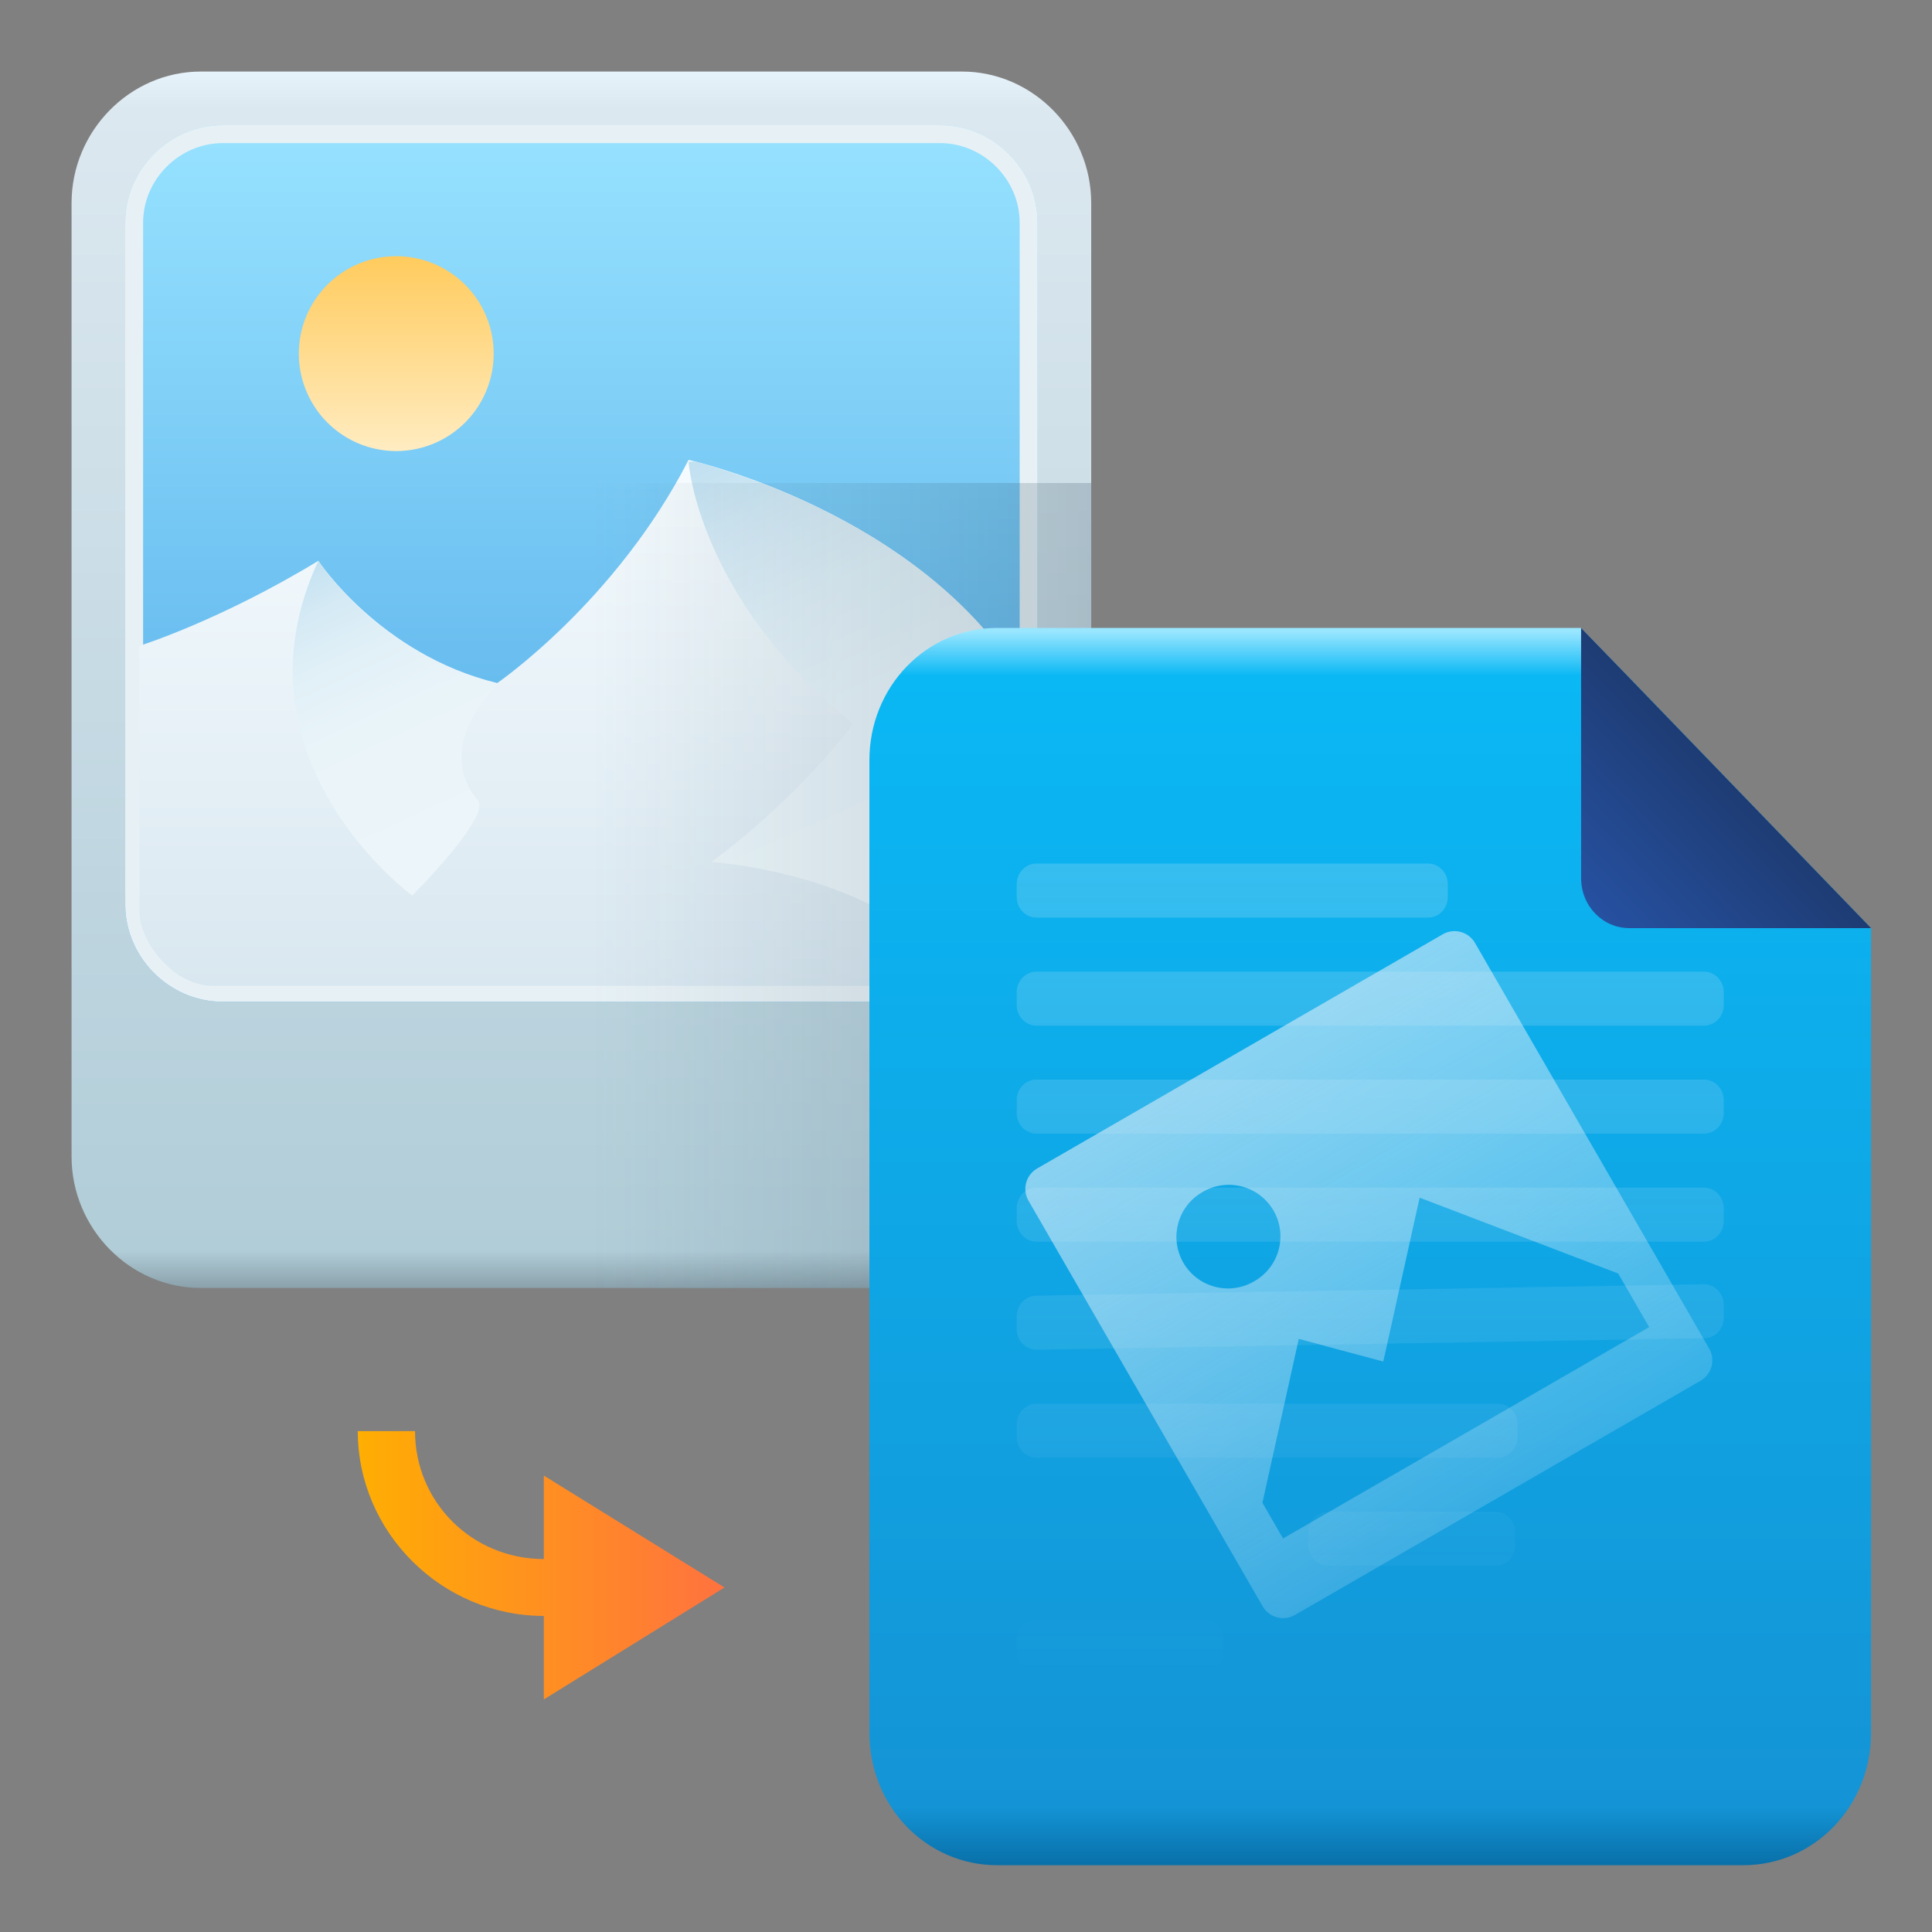 <svg width="80" height="80" fill="none" xmlns="http://www.w3.org/2000/svg"><rect width="100%" height="100%" fill="#808080" stroke="none"/><path d="M39.834 53.333H8.314c-2.932 0-5.351-2.462-5.351-5.447V8.41c0-2.984 2.419-5.447 5.351-5.447h31.52c2.932 0 5.351 2.463 5.351 5.447v39.401c0 3.06-2.419 5.522-5.35 5.522z" fill="url(#paint0_linear_319_3179)"/><path d="M40.102 41.481H9.22c-2.201 0-4.035-1.833-4.035-4.032V9.219c0-2.2 1.834-4.034 4.035-4.034h29.708c2.201 0 4.035 1.833 4.035 4.033v29.33c0 1.614-1.32 2.933-2.86 2.933z" fill="url(#paint1_linear_319_3179)"/><path fill-rule="evenodd" clip-rule="evenodd" d="M9.22 40.74h30.882c1.12 0 2.12-.976 2.12-2.192V9.218c0-1.79-1.502-3.292-3.294-3.292H9.22c-1.792 0-3.294 1.502-3.294 3.292v28.23c0 1.791 1.502 3.293 3.294 3.293zm0 .741h30.882c1.54 0 2.861-1.32 2.861-2.933V9.218c0-2.2-1.834-4.033-4.035-4.033H9.22c-2.201 0-4.035 1.833-4.035 4.033v28.23c0 2.2 1.834 4.033 4.035 4.033z" fill="#E7F1F5"/><path d="M5.772 26.743s3.301-1.027 7.409-3.52c0 0 2.567 3.887 7.409 5.06 0 0 4.915-3.373 7.922-9.24 0 0 9.61 2.127 13.864 9.24v10.192c0 1.247-1.027 2.346-2.347 2.346H8.779c-1.54 0-3.007-1.76-3.007-3.08V26.744z" fill="url(#paint2_linear_319_3179)"/><path d="M28.806 19.117h-.294s.367 5.646 6.822 10.852c0 0-2.127 2.933-5.868 5.72 0 0 7.702.513 10.49 5.133h.073c1.32 0 2.347-1.1 2.347-2.347V28.283c-3.814-6.38-11.957-8.726-13.57-9.166z" fill="url(#paint3_linear_319_3179)"/><path d="M17.069 37.082s3.3-3.3 2.714-3.96c-1.907-2.2.807-4.766.807-4.766l-.073-.073c-4.842-1.174-7.336-5.06-7.336-5.06-3.814 8.213 3.888 13.859 3.888 13.859z" fill="url(#paint4_linear_319_3179)"/><path d="M16.409 18.677a4.034 4.034 0 10-4.035-4.033 4.034 4.034 0 004.035 4.033z" fill="url(#paint5_linear_319_3179)"/><path opacity=".2" d="M39.675 53.333h-15.23V20h20.74v27.904c0 3.016-2.449 5.43-5.51 5.43z" fill="url(#paint6_linear_319_3179)"/><path d="M65.47 26H41.295C38.353 26 36 28.436 36 31.481v40.273c0 3.045 2.353 5.481 5.295 5.481H72.18c2.942 0 5.295-2.436 5.295-5.481V38.432L65.47 26z" fill="url(#paint7_linear_319_3179)"/><path fill-rule="evenodd" clip-rule="evenodd" d="M42.918 35.76c-.452 0-.819.382-.819.853v.528c0 .472.367.855.819.855h16.215c.453 0 .818-.383.818-.855v-.528c0-.471-.365-.854-.818-.854H42.918zm0 4.472c-.452 0-.819.383-.819.854v.528c0 .472.367.855.819.855h27.64c.452 0 .819-.383.819-.855v-.528c0-.471-.367-.854-.819-.854h-27.64zm-.819 5.327c0-.472.367-.854.819-.854h27.64c.452 0 .819.382.819.854v.528c0 .472-.367.854-.819.854h-27.64c-.452 0-.819-.382-.819-.854v-.528zm.819 3.619c-.452 0-.819.382-.819.854v.528c0 .472.367.854.819.854h27.64c.452 0 .819-.382.819-.854v-.528c0-.472-.367-.854-.818-.854H42.918zm-.819 5.327c0-.472.367-.854.819-.854l27.64-.472c.452 0 .819.382.819.854v.528c0 .472-.367.854-.818.854l-27.641.472c-.452 0-.819-.382-.819-.854v-.528zm.819 3.619c-.452 0-.819.382-.819.854v.528c0 .472.367.854.819.854H62.02c.451 0 .818-.382.818-.854v-.528c0-.472-.367-.854-.819-.854h-19.1zm11.254 5.327c0-.472.366-.854.818-.854h6.933c.452 0 .818.382.818.854v.528c0 .472-.366.854-.818.854H54.99c-.452 0-.818-.382-.818-.854v-.528zM42.918 67.07c-.452 0-.819.382-.819.854v.528c0 .472.367.854.819.854h6.932c.452 0 .818-.382.818-.854v-.528c0-.472-.366-.855-.818-.855h-6.932z" fill="url(#paint8_linear_319_3179)" fill-opacity=".2"/><path d="M67.471 38.432h10.005L65.47 26v10.36c0 1.151.89 2.072 2.001 2.072z" fill="url(#paint9_linear_319_3179)"/><path fill-rule="evenodd" clip-rule="evenodd" d="M59.74 38.688l-16.793 9.696a.978.978 0 00-.358 1.336l9.695 16.794a.979.979 0 001.337.358l16.793-9.696a.978.978 0 00.358-1.337l-9.695-16.793a.978.978 0 00-1.337-.358zm-6.612 25.017l-.854-1.479 1.506-6.785 3.499.937 1.506-6.785 8.222 3.14 1.281 2.22-15.16 8.752zm-1.212-10.64a2.135 2.135 0 10-2.135-3.697 2.135 2.135 0 002.135 3.698z" fill="url(#paint10_linear_319_3179)" fill-opacity=".6"/><path d="M30 65.735l-7.482 4.635v-3.458c-4.222 0-7.703-3.459-7.703-7.653h2.37c0 2.944 2.37 5.298 5.334 5.298V61.1L30 65.735z" fill="url(#paint11_linear_319_3179)"/><defs><linearGradient id="paint0_linear_319_3179" x1="24.074" y1="53.333" x2="24.074" y2="2.963" gradientUnits="userSpaceOnUse"><stop stop-color="#8AA1AB"/><stop offset=".031" stop-color="#B1CDD8"/><stop offset=".969" stop-color="#DCE8F0"/><stop offset="1" stop-color="#E7F3FB"/></linearGradient><linearGradient id="paint1_linear_319_3179" x1="24.074" y1="41.481" x2="24.074" y2="5.185" gradientUnits="userSpaceOnUse"><stop stop-color="#4DA7E6"/><stop offset="1" stop-color="#97E2FF"/></linearGradient><linearGradient id="paint2_linear_319_3179" x1="24.038" y1="40.864" x2="24.038" y2="19.087" gradientUnits="userSpaceOnUse"><stop stop-color="#D9E7F0"/><stop offset="1" stop-color="#F5FBFE"/></linearGradient><linearGradient id="paint3_linear_319_3179" x1="28.566" y1="14.409" x2="38.372" y2="36.303" gradientUnits="userSpaceOnUse"><stop stop-color="#9ACEE9"/><stop offset=".043" stop-color="#A5D3EB"/><stop offset=".173" stop-color="#BFDFF0"/><stop offset=".316" stop-color="#D3E9F4"/><stop offset=".478" stop-color="#E1F0F7"/><stop offset=".674" stop-color="#E9F4F9"/><stop offset="1" stop-color="#ECF5F9"/></linearGradient><linearGradient id="paint4_linear_319_3179" x1="12.153" y1="20.217" x2="18.599" y2="33.984" gradientUnits="userSpaceOnUse"><stop stop-color="#9ACEE9"/><stop offset=".043" stop-color="#A5D3EB"/><stop offset=".173" stop-color="#BFDFF0"/><stop offset=".316" stop-color="#D3E9F4"/><stop offset=".478" stop-color="#E1F0F7"/><stop offset=".674" stop-color="#E9F4F9"/><stop offset="1" stop-color="#ECF5F9"/></linearGradient><linearGradient id="paint5_linear_319_3179" x1="16.409" y1="18.677" x2="16.409" y2="10.587" gradientUnits="userSpaceOnUse"><stop stop-color="#FFECC1"/><stop offset="1" stop-color="#FFCB5D"/></linearGradient><linearGradient id="paint6_linear_319_3179" x1="24.478" y1="36.667" x2="45.184" y2="36.667" gradientUnits="userSpaceOnUse"><stop stop-color="#3B5F73" stop-opacity="0"/><stop offset="1" stop-color="#223E4E"/></linearGradient><linearGradient id="paint7_linear_319_3179" x1="56.959" y1="26.152" x2="56.959" y2="77.159" gradientUnits="userSpaceOnUse"><stop stop-color="#99E6FF"/><stop offset=".036" stop-color="#0AB8F4"/><stop offset=".953" stop-color="#1494D6"/><stop offset="1" stop-color="#0971AA"/></linearGradient><linearGradient id="paint8_linear_319_3179" x1="46.384" y1="69.31" x2="46.384" y2="35.759" gradientUnits="userSpaceOnUse"><stop stop-color="#F5FBFE" stop-opacity="0"/><stop offset="1" stop-color="#DDEDF8"/></linearGradient><linearGradient id="paint9_linear_319_3179" x1="66.054" y1="37.828" x2="71.652" y2="32.421" gradientUnits="userSpaceOnUse"><stop stop-color="#2651A1"/><stop offset="1" stop-color="#1E3C74"/></linearGradient><linearGradient id="paint10_linear_319_3179" x1="62.038" y1="62.06" x2="51.364" y2="43.572" gradientUnits="userSpaceOnUse"><stop stop-color="#F5FBFE" stop-opacity=".29"/><stop offset="1" stop-color="#DDEDF8"/></linearGradient><linearGradient id="paint11_linear_319_3179" x1="14.834" y1="64.815" x2="30" y2="64.815" gradientUnits="userSpaceOnUse"><stop stop-color="#FFAE02"/><stop offset="1" stop-color="#FF723F"/></linearGradient></defs></svg>